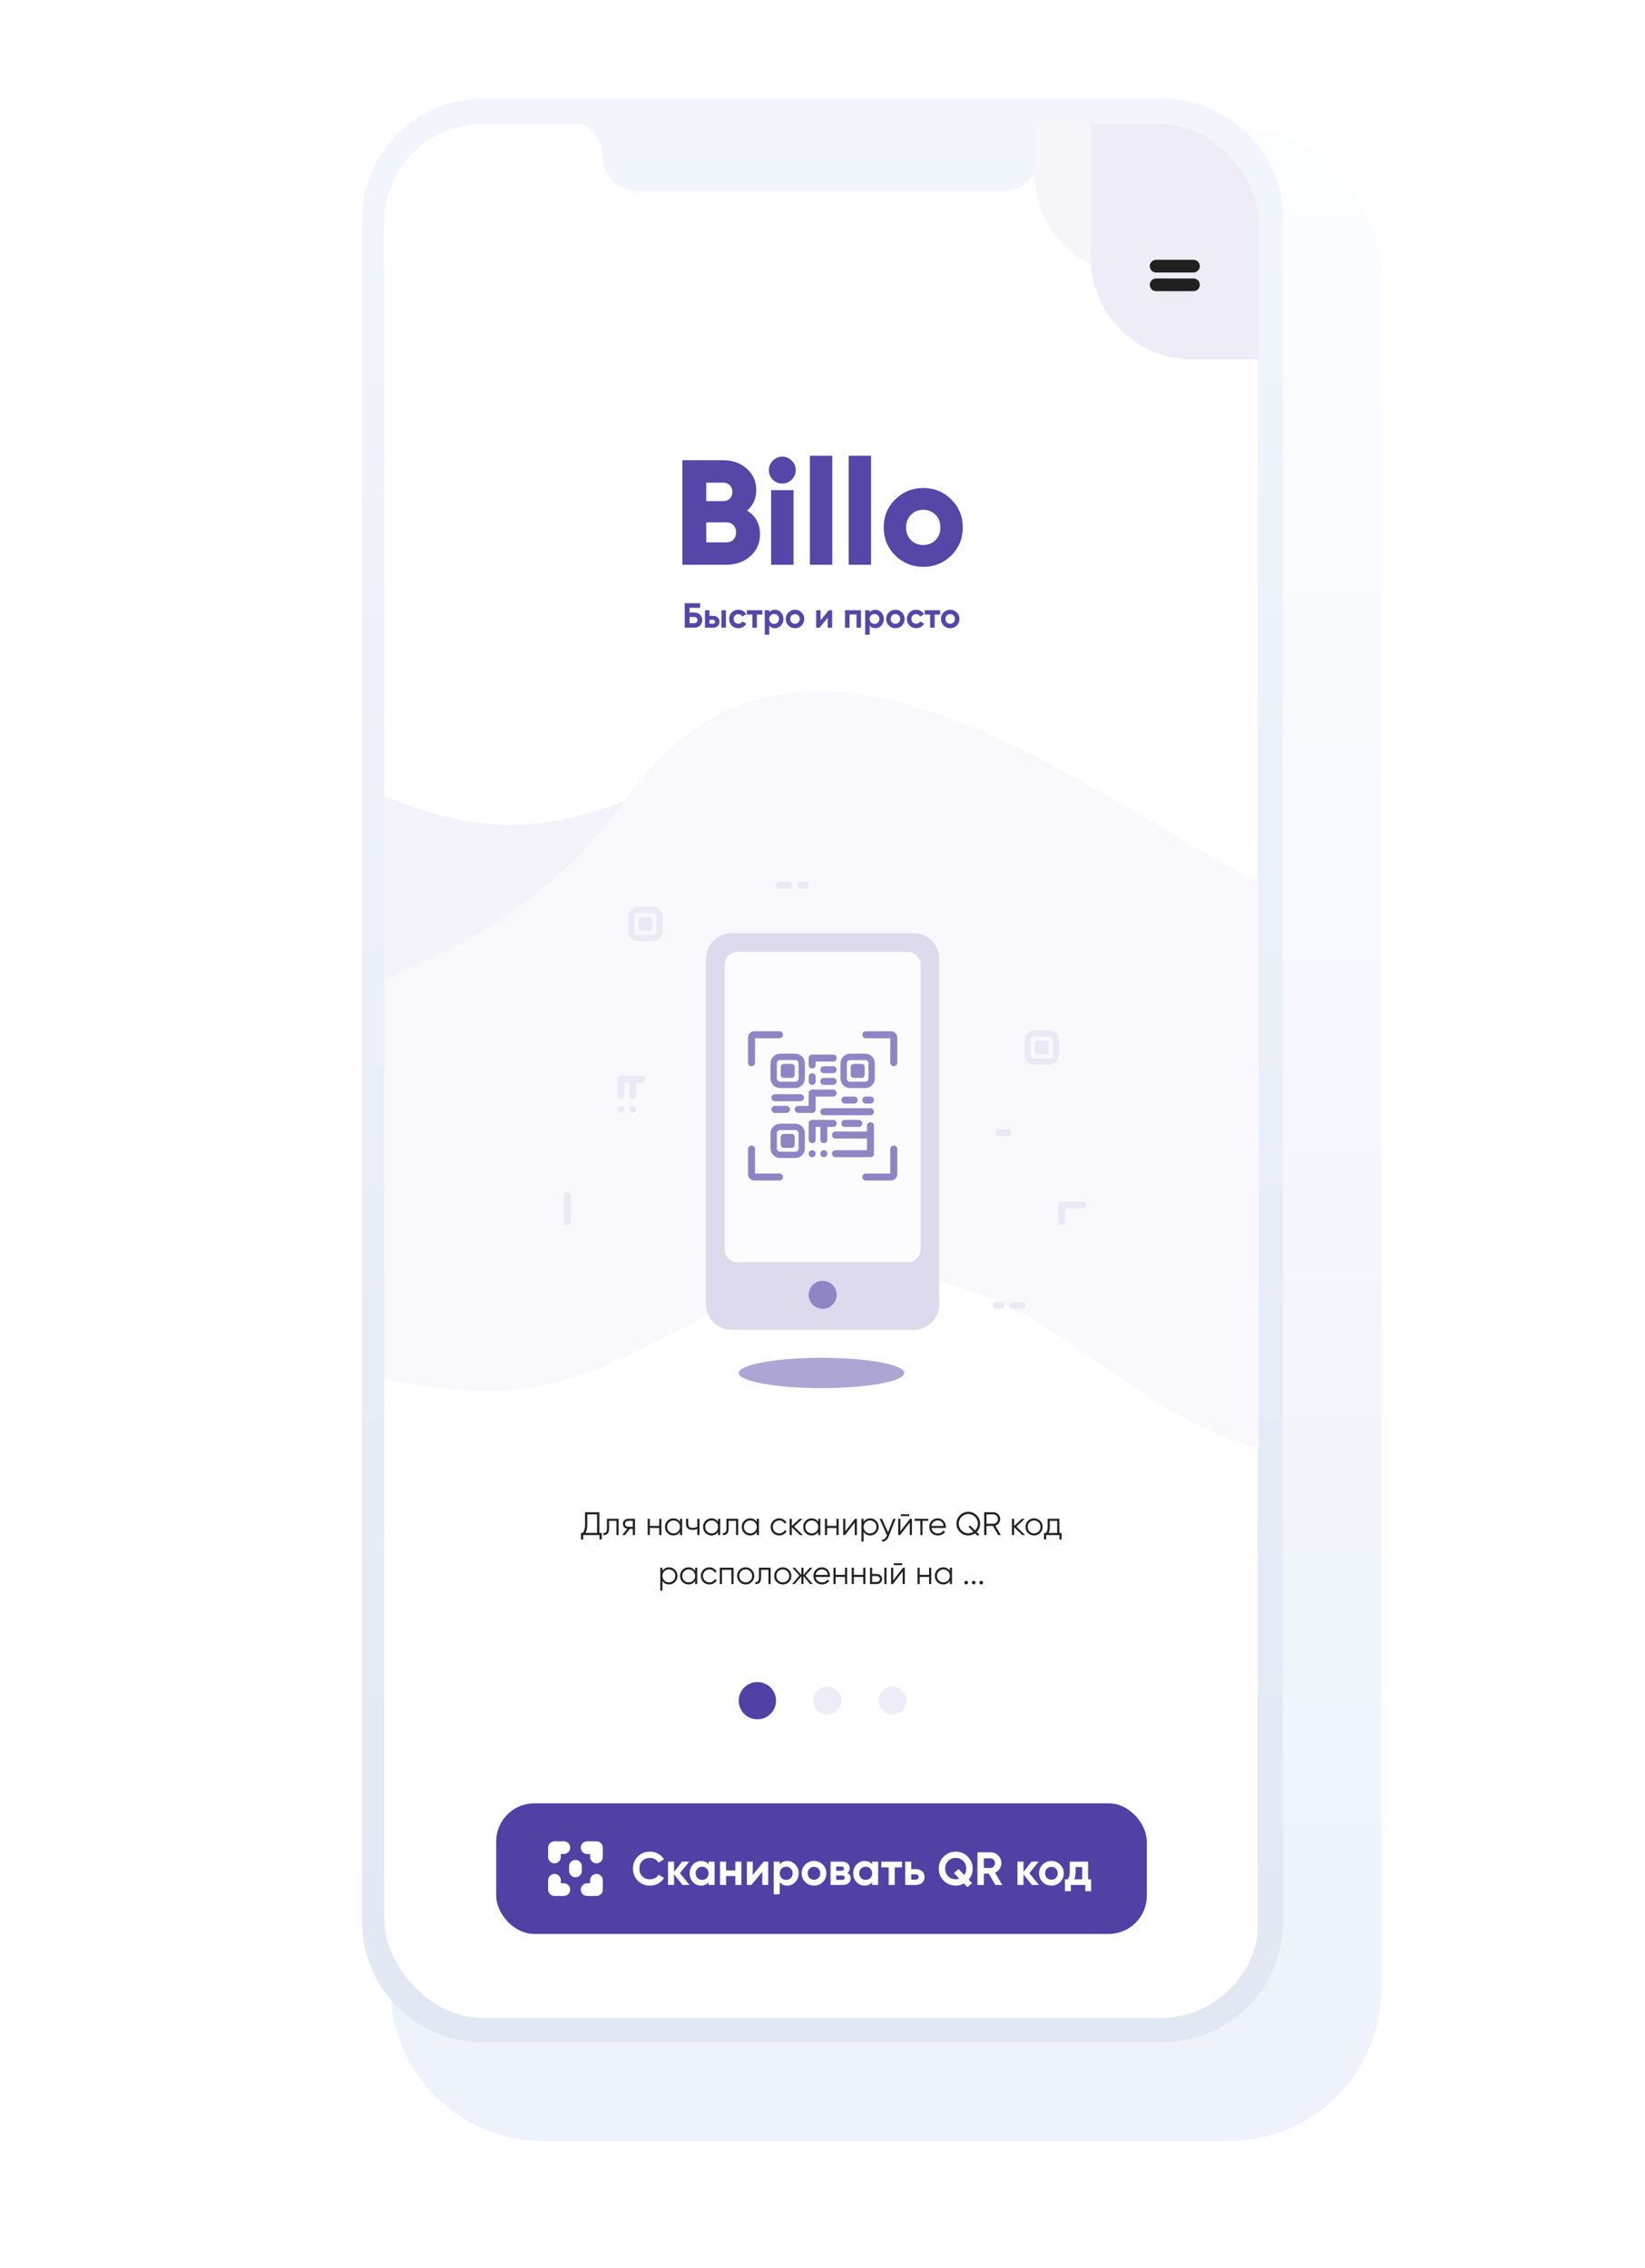 <svg width="518" height="714" viewBox="0 0 518 714" fill="none" xmlns="http://www.w3.org/2000/svg">
<g filter="url(#filter0_di)">
<path d="M102.999 68C102.999 41.49 124.489 20 150.999 20H366.999C393.508 20 414.999 41.49 414.999 68V606C414.999 632.51 393.508 654 366.999 654H150.999C124.489 654 102.999 632.51 102.999 606V68Z" fill="url(#paint0_linear)"/>
</g>
<g filter="url(#filter1_di)">
<path d="M114.01 69.032C114.01 48.046 131.023 31.032 152.01 31.032H365.987C386.974 31.032 403.987 48.046 403.987 69.032V604.968C403.987 625.954 386.974 642.967 365.987 642.967H152.01C131.023 642.967 114.01 625.954 114.01 604.967V69.032Z" fill="url(#paint1_linear)"/>
</g>
<g filter="url(#filter2_d)">
<g clip-path="url(#clip0)">
<path d="M120.999 64C120.999 49.641 132.639 38 146.999 38H178.702C184.803 38 189.749 42.946 189.749 49.047C189.749 55.148 194.694 60.094 200.795 60.094H258.499H316.202C322.303 60.094 327.249 55.148 327.249 49.047C327.249 42.946 332.194 38 338.295 38H369.999C384.358 38 395.999 49.641 395.999 64V610C395.999 624.359 384.358 636 369.999 636H146.999C132.639 636 120.999 624.359 120.999 610V64Z" fill="white"/>
<ellipse cx="260.522" cy="535.41" rx="4.406" ry="4.406" fill="#EEECF6"/>
<ellipse cx="238.492" cy="535.41" rx="5.875" ry="5.875" fill="#5141A5"/>
<ellipse cx="281.084" cy="535.41" rx="4.406" ry="4.406" fill="#EEECF6"/>
<path d="M235.273 160.729C237.967 162.452 239.315 164.928 239.315 168.155C239.315 171.006 238.296 173.325 236.26 175.11C234.223 176.896 231.701 177.789 228.693 177.789H214.876V144.891H227.753C230.698 144.891 233.158 145.768 235.132 147.523C237.137 149.246 238.14 151.502 238.14 154.291C238.14 156.922 237.184 159.069 235.273 160.729ZM227.753 151.941H222.396V157.768H227.753C228.599 157.768 229.289 157.502 229.821 156.969C230.354 156.405 230.62 155.701 230.62 154.855C230.62 154.009 230.354 153.319 229.821 152.787C229.289 152.223 228.599 151.941 227.753 151.941ZM228.693 170.74C229.633 170.74 230.385 170.458 230.949 169.894C231.513 169.298 231.795 168.531 231.795 167.591C231.795 166.651 231.513 165.899 230.949 165.335C230.385 164.74 229.633 164.442 228.693 164.442H222.396V170.74H228.693Z" fill="#5646A7"/>
<path d="M249.307 151.001C248.492 151.815 247.505 152.223 246.346 152.223C245.187 152.223 244.184 151.815 243.338 151.001C242.523 150.155 242.116 149.152 242.116 147.993C242.116 146.834 242.523 145.847 243.338 145.032C244.184 144.186 245.187 143.763 246.346 143.763C247.505 143.763 248.492 144.186 249.307 145.032C250.153 145.847 250.576 146.834 250.576 147.993C250.576 149.152 250.153 150.155 249.307 151.001ZM242.821 177.789V154.291H249.871V177.789H242.821Z" fill="#5646A7"/>
<path d="M255.029 177.789V143.481H262.079V177.789H255.029Z" fill="#5646A7"/>
<path d="M267.238 177.789V143.481H274.287V177.789H267.238Z" fill="#5646A7"/>
<path d="M299.561 174.875C297.148 177.257 294.203 178.447 290.725 178.447C287.248 178.447 284.302 177.257 281.89 174.875C279.477 172.463 278.271 169.518 278.271 166.04C278.271 162.562 279.477 159.633 281.89 157.251C284.302 154.839 287.248 153.633 290.725 153.633C294.203 153.633 297.148 154.839 299.561 157.251C301.973 159.633 303.18 162.562 303.18 166.04C303.18 169.518 301.973 172.463 299.561 174.875ZM286.872 170.035C287.906 171.069 289.19 171.586 290.725 171.586C292.261 171.586 293.545 171.069 294.579 170.035C295.613 169.001 296.13 167.669 296.13 166.04C296.13 164.411 295.613 163.079 294.579 162.045C293.545 161.011 292.261 160.494 290.725 160.494C289.19 160.494 287.906 161.011 286.872 162.045C285.838 163.079 285.321 164.411 285.321 166.04C285.321 167.669 285.838 169.001 286.872 170.035Z" fill="#5646A7"/>
<path d="M188.734 482.594H189.505V484.65H188.785V483.273H183.645V484.65H182.925V482.594H183.511C183.984 482.039 184.221 481.182 184.221 480.024V476.076H188.734V482.594ZM184.365 482.594H188.014V476.755H184.94V480.044C184.94 481.182 184.748 482.032 184.365 482.594Z" fill="#212121"/>
<path d="M194.804 478.132V483.273H194.125V478.79H191.802V481.083C191.802 481.94 191.637 482.529 191.308 482.851C190.986 483.173 190.541 483.314 189.972 483.273V482.635C190.363 482.676 190.651 482.584 190.836 482.358C191.027 482.131 191.123 481.707 191.123 481.083V478.132H194.804Z" fill="#212121"/>
<path d="M199.942 478.132V483.273H199.264V481.299H198.38L196.796 483.273H195.933L197.557 481.278C197.146 481.216 196.807 481.045 196.539 480.764C196.272 480.483 196.138 480.137 196.138 479.726C196.138 479.26 196.303 478.879 196.632 478.585C196.968 478.283 197.375 478.132 197.855 478.132H199.942ZM197.855 480.661H199.264V478.79H197.855C197.567 478.79 197.321 478.876 197.115 479.047C196.916 479.219 196.817 479.445 196.817 479.726C196.817 480.007 196.916 480.233 197.115 480.404C197.321 480.576 197.567 480.661 197.855 480.661Z" fill="#212121"/>
<path d="M207.591 478.132H208.27V483.273H207.591V481.031H204.63V483.273H203.952V478.132H204.63V480.373H207.591V478.132Z" fill="#212121"/>
<path d="M214.125 478.132H214.804V483.273H214.125V482.265C213.652 483.019 212.96 483.396 212.048 483.396C211.315 483.396 210.688 483.136 210.167 482.615C209.653 482.094 209.396 481.456 209.396 480.702C209.396 479.949 209.653 479.311 210.167 478.79C210.688 478.269 211.315 478.009 212.048 478.009C212.96 478.009 213.652 478.386 214.125 479.14V478.132ZM210.661 482.152C211.051 482.543 211.531 482.738 212.1 482.738C212.669 482.738 213.149 482.543 213.539 482.152C213.93 481.755 214.125 481.271 214.125 480.702C214.125 480.134 213.93 479.654 213.539 479.263C213.149 478.866 212.669 478.667 212.1 478.667C211.531 478.667 211.051 478.866 210.661 479.263C210.27 479.654 210.075 480.134 210.075 480.702C210.075 481.271 210.27 481.755 210.661 482.152Z" fill="#212121"/>
<path d="M219.571 478.132H220.25V483.273H219.571V481.319C219.174 481.525 218.684 481.628 218.101 481.628C217.429 481.628 216.915 481.473 216.559 481.165C216.21 480.85 216.035 480.387 216.035 479.777V478.132H216.713V479.777C216.713 480.209 216.826 480.521 217.053 480.713C217.279 480.898 217.621 480.99 218.081 480.99C218.615 480.99 219.112 480.891 219.571 480.692V478.132Z" fill="#212121"/>
<path d="M226.113 478.132H226.791V483.273H226.113V482.265C225.64 483.019 224.947 483.396 224.036 483.396C223.303 483.396 222.675 483.136 222.155 482.615C221.641 482.094 221.384 481.456 221.384 480.702C221.384 479.949 221.641 479.311 222.155 478.79C222.675 478.269 223.303 478.009 224.036 478.009C224.947 478.009 225.64 478.386 226.113 479.14V478.132ZM222.648 482.152C223.039 482.543 223.518 482.738 224.087 482.738C224.656 482.738 225.136 482.543 225.527 482.152C225.917 481.755 226.113 481.271 226.113 480.702C226.113 480.134 225.917 479.654 225.527 479.263C225.136 478.866 224.656 478.667 224.087 478.667C223.518 478.667 223.039 478.866 222.648 479.263C222.257 479.654 222.062 480.134 222.062 480.702C222.062 481.271 222.257 481.755 222.648 482.152Z" fill="#212121"/>
<path d="M232.443 478.132V483.273H231.764V478.79H229.441V481.083C229.441 481.94 229.276 482.529 228.947 482.851C228.625 483.173 228.18 483.314 227.611 483.273V482.635C228.002 482.676 228.289 482.584 228.475 482.358C228.666 482.131 228.762 481.707 228.762 481.083V478.132H232.443Z" fill="#212121"/>
<path d="M238.301 478.132H238.979V483.273H238.301V482.265C237.828 483.019 237.136 483.396 236.224 483.396C235.491 483.396 234.864 483.136 234.343 482.615C233.829 482.094 233.572 481.456 233.572 480.702C233.572 479.949 233.829 479.311 234.343 478.79C234.864 478.269 235.491 478.009 236.224 478.009C237.136 478.009 237.828 478.386 238.301 479.14V478.132ZM234.836 482.152C235.227 482.543 235.707 482.738 236.276 482.738C236.844 482.738 237.324 482.543 237.715 482.152C238.106 481.755 238.301 481.271 238.301 480.702C238.301 480.134 238.106 479.654 237.715 479.263C237.324 478.866 236.844 478.667 236.276 478.667C235.707 478.667 235.227 478.866 234.836 479.263C234.446 479.654 234.25 480.134 234.25 480.702C234.25 481.271 234.446 481.755 234.836 482.152Z" fill="#212121"/>
<path d="M245.382 483.396C244.607 483.396 243.963 483.139 243.449 482.625C242.935 482.104 242.678 481.463 242.678 480.702C242.678 479.942 242.935 479.304 243.449 478.79C243.963 478.269 244.607 478.009 245.382 478.009C245.889 478.009 246.345 478.132 246.749 478.379C247.153 478.619 247.448 478.944 247.633 479.356L247.078 479.674C246.941 479.366 246.718 479.123 246.41 478.944C246.108 478.759 245.765 478.667 245.382 478.667C244.813 478.667 244.333 478.866 243.942 479.263C243.552 479.654 243.356 480.134 243.356 480.702C243.356 481.271 243.552 481.755 243.942 482.152C244.333 482.543 244.813 482.738 245.382 482.738C245.765 482.738 246.108 482.649 246.41 482.471C246.711 482.286 246.948 482.039 247.119 481.731L247.684 482.059C247.472 482.471 247.16 482.796 246.749 483.036C246.338 483.276 245.882 483.396 245.382 483.396Z" fill="#212121"/>
<path d="M252.812 483.273H251.907L249.337 480.795V483.273H248.659V478.132H249.337V480.404L251.784 478.132H252.709L250.057 480.6L252.812 483.273Z" fill="#212121"/>
<path d="M257.647 478.132H258.326V483.273H257.647V482.265C257.175 483.019 256.482 483.396 255.571 483.396C254.837 483.396 254.21 483.136 253.689 482.615C253.175 482.094 252.918 481.456 252.918 480.702C252.918 479.949 253.175 479.311 253.689 478.79C254.21 478.269 254.837 478.009 255.571 478.009C256.482 478.009 257.175 478.386 257.647 479.14V478.132ZM254.183 482.152C254.574 482.543 255.053 482.738 255.622 482.738C256.191 482.738 256.671 482.543 257.061 482.152C257.452 481.755 257.647 481.271 257.647 480.702C257.647 480.134 257.452 479.654 257.061 479.263C256.671 478.866 256.191 478.667 255.622 478.667C255.053 478.667 254.574 478.866 254.183 479.263C253.792 479.654 253.597 480.134 253.597 480.702C253.597 481.271 253.792 481.755 254.183 482.152Z" fill="#212121"/>
<path d="M263.402 478.132H264.08V483.273H263.402V481.031H260.441V483.273H259.763V478.132H260.441V480.373H263.402V478.132Z" fill="#212121"/>
<path d="M269.258 478.132H269.833V483.273H269.155V479.315L266.091 483.273H265.515V478.132H266.194V482.09L269.258 478.132Z" fill="#212121"/>
<path d="M274.023 478.009C274.757 478.009 275.38 478.269 275.894 478.79C276.415 479.311 276.676 479.949 276.676 480.702C276.676 481.456 276.415 482.094 275.894 482.615C275.38 483.136 274.757 483.396 274.023 483.396C273.112 483.396 272.42 483.019 271.947 482.265V485.329H271.268V478.132H271.947V479.14C272.42 478.386 273.112 478.009 274.023 478.009ZM272.533 482.152C272.923 482.543 273.403 482.738 273.972 482.738C274.541 482.738 275.021 482.543 275.411 482.152C275.802 481.755 275.997 481.271 275.997 480.702C275.997 480.134 275.802 479.654 275.411 479.263C275.021 478.866 274.541 478.667 273.972 478.667C273.403 478.667 272.923 478.866 272.533 479.263C272.142 479.654 271.947 480.134 271.947 480.702C271.947 481.271 272.142 481.755 272.533 482.152Z" fill="#212121"/>
<path d="M281.304 478.132H282.024L279.824 483.746C279.625 484.253 279.341 484.65 278.971 484.938C278.607 485.233 278.199 485.363 277.747 485.329V484.691C278.364 484.76 278.833 484.403 279.156 483.622L279.289 483.303L276.986 478.132H277.706L279.639 482.44L281.304 478.132Z" fill="#212121"/>
<path d="M283.666 477.31V476.714H286.339V477.31H283.666ZM286.586 478.132H287.162V483.273H286.483V479.315L283.42 483.273H282.844V478.132H283.522V482.09L286.586 478.132Z" fill="#212121"/>
<path d="M292.298 478.132V478.79H290.478V483.273H289.8V478.79H287.98V478.132H292.298Z" fill="#212121"/>
<path d="M295.299 478.009C296.059 478.009 296.673 478.28 297.139 478.821C297.612 479.356 297.848 479.99 297.848 480.723C297.848 480.798 297.841 480.905 297.828 481.042H293.315C293.383 481.563 293.602 481.977 293.972 482.286C294.349 482.587 294.812 482.738 295.36 482.738C295.751 482.738 296.087 482.659 296.368 482.502C296.656 482.337 296.872 482.125 297.016 481.864L297.612 482.214C297.386 482.577 297.077 482.865 296.687 483.077C296.296 483.29 295.85 483.396 295.35 483.396C294.541 483.396 293.883 483.142 293.376 482.635C292.869 482.128 292.615 481.484 292.615 480.702C292.615 479.935 292.866 479.294 293.366 478.78C293.866 478.266 294.51 478.009 295.299 478.009ZM295.299 478.667C294.764 478.667 294.315 478.828 293.952 479.15C293.596 479.465 293.383 479.877 293.315 480.384H297.149C297.081 479.842 296.872 479.421 296.522 479.119C296.173 478.818 295.765 478.667 295.299 478.667Z" fill="#212121"/>
<path d="M307.543 477.043C308.269 477.769 308.633 478.646 308.633 479.674C308.633 480.702 308.269 481.58 307.543 482.306L308.365 483.108L307.882 483.55L307.049 482.728C306.405 483.173 305.692 483.396 304.911 483.396C303.883 483.396 303.006 483.033 302.279 482.306C301.553 481.58 301.189 480.702 301.189 479.674C301.189 478.646 301.553 477.769 302.279 477.043C303.006 476.316 303.883 475.953 304.911 475.953C305.939 475.953 306.816 476.316 307.543 477.043ZM304.911 482.697C305.494 482.697 306.035 482.539 306.535 482.224L304.973 480.682L305.456 480.24L307.049 481.802C307.625 481.213 307.913 480.504 307.913 479.674C307.913 478.838 307.618 478.125 307.029 477.536C306.446 476.947 305.74 476.652 304.911 476.652C304.082 476.652 303.372 476.947 302.783 477.536C302.2 478.125 301.909 478.838 301.909 479.674C301.909 480.511 302.2 481.223 302.783 481.813C303.372 482.402 304.082 482.697 304.911 482.697Z" fill="#212121"/>
<path d="M314.334 483.273L312.648 480.394H310.633V483.273H309.913V476.076H312.792C313.388 476.076 313.896 476.289 314.314 476.714C314.739 477.132 314.951 477.639 314.951 478.235C314.951 478.722 314.804 479.157 314.509 479.541C314.221 479.918 313.851 480.171 313.399 480.301L315.157 483.273H314.334ZM310.633 476.755V479.715H312.792C313.19 479.715 313.529 479.572 313.81 479.284C314.091 478.989 314.231 478.639 314.231 478.235C314.231 477.824 314.091 477.474 313.81 477.186C313.529 476.899 313.19 476.755 312.792 476.755H310.633Z" fill="#212121"/>
<path d="M322.809 483.273H321.904L319.334 480.795V483.273H318.656V478.132H319.334V480.404L321.781 478.132H322.706L320.054 480.6L322.809 483.273Z" fill="#212121"/>
<path d="M327.531 482.625C327.01 483.139 326.373 483.396 325.619 483.396C324.865 483.396 324.224 483.139 323.697 482.625C323.176 482.104 322.915 481.463 322.915 480.702C322.915 479.942 323.176 479.304 323.697 478.79C324.224 478.269 324.865 478.009 325.619 478.009C326.373 478.009 327.01 478.269 327.531 478.79C328.059 479.304 328.323 479.942 328.323 480.702C328.323 481.463 328.059 482.104 327.531 482.625ZM324.18 482.152C324.571 482.543 325.05 482.738 325.619 482.738C326.188 482.738 326.668 482.543 327.058 482.152C327.449 481.755 327.644 481.271 327.644 480.702C327.644 480.134 327.449 479.654 327.058 479.263C326.668 478.866 326.188 478.667 325.619 478.667C325.05 478.667 324.571 478.866 324.18 479.263C323.789 479.654 323.594 480.134 323.594 480.702C323.594 481.271 323.789 481.755 324.18 482.152Z" fill="#212121"/>
<path d="M333.576 482.615H334.295V484.65H333.617V483.273H329.422V484.65H328.744V482.615H329.371C329.72 482.155 329.895 481.508 329.895 480.672V478.132H333.576V482.615ZM330.193 482.615H332.897V478.79H330.574V480.672C330.574 481.46 330.447 482.107 330.193 482.615Z" fill="#212121"/>
<path d="M210.678 493.43C211.411 493.43 212.035 493.69 212.549 494.211C213.07 494.732 213.33 495.37 213.33 496.123C213.33 496.877 213.07 497.515 212.549 498.036C212.035 498.557 211.411 498.817 210.678 498.817C209.766 498.817 209.074 498.44 208.601 497.686V500.75H207.922V493.553H208.601V494.561C209.074 493.807 209.766 493.43 210.678 493.43ZM209.187 497.573C209.578 497.964 210.057 498.159 210.626 498.159C211.195 498.159 211.675 497.964 212.066 497.573C212.456 497.176 212.652 496.692 212.652 496.123C212.652 495.555 212.456 495.075 212.066 494.684C211.675 494.287 211.195 494.088 210.626 494.088C210.057 494.088 209.578 494.287 209.187 494.684C208.796 495.075 208.601 495.555 208.601 496.123C208.601 496.692 208.796 497.176 209.187 497.573Z" fill="#212121"/>
<path d="M218.879 493.553H219.558V498.694H218.879V497.686C218.406 498.44 217.714 498.817 216.802 498.817C216.069 498.817 215.442 498.557 214.921 498.036C214.407 497.515 214.15 496.877 214.15 496.123C214.15 495.37 214.407 494.732 214.921 494.211C215.442 493.69 216.069 493.43 216.802 493.43C217.714 493.43 218.406 493.807 218.879 494.561V493.553ZM215.414 497.573C215.805 497.964 216.285 498.159 216.854 498.159C217.423 498.159 217.902 497.964 218.293 497.573C218.684 497.176 218.879 496.692 218.879 496.123C218.879 495.555 218.684 495.075 218.293 494.684C217.902 494.287 217.423 494.088 216.854 494.088C216.285 494.088 215.805 494.287 215.414 494.684C215.024 495.075 214.828 495.555 214.828 496.123C214.828 496.692 215.024 497.176 215.414 497.573Z" fill="#212121"/>
<path d="M223.39 498.817C222.615 498.817 221.971 498.56 221.457 498.046C220.943 497.525 220.686 496.884 220.686 496.123C220.686 495.363 220.943 494.725 221.457 494.211C221.971 493.69 222.615 493.43 223.39 493.43C223.897 493.43 224.353 493.553 224.757 493.8C225.161 494.04 225.456 494.365 225.641 494.777L225.086 495.095C224.949 494.787 224.726 494.544 224.418 494.365C224.116 494.18 223.773 494.088 223.39 494.088C222.821 494.088 222.341 494.287 221.95 494.684C221.56 495.075 221.364 495.555 221.364 496.123C221.364 496.692 221.56 497.176 221.95 497.573C222.341 497.964 222.821 498.159 223.39 498.159C223.773 498.159 224.116 498.07 224.418 497.892C224.719 497.707 224.956 497.46 225.127 497.152L225.692 497.481C225.48 497.892 225.168 498.217 224.757 498.457C224.346 498.697 223.89 498.817 223.39 498.817Z" fill="#212121"/>
<path d="M230.985 493.553V498.694H230.306V494.211H227.345V498.694H226.667V493.553H230.985Z" fill="#212121"/>
<path d="M236.727 498.046C236.206 498.56 235.569 498.817 234.815 498.817C234.061 498.817 233.42 498.56 232.892 498.046C232.371 497.525 232.111 496.884 232.111 496.123C232.111 495.363 232.371 494.725 232.892 494.211C233.42 493.69 234.061 493.43 234.815 493.43C235.569 493.43 236.206 493.69 236.727 494.211C237.255 494.725 237.519 495.363 237.519 496.123C237.519 496.884 237.255 497.525 236.727 498.046ZM233.375 497.573C233.766 497.964 234.246 498.159 234.815 498.159C235.384 498.159 235.863 497.964 236.254 497.573C236.645 497.176 236.84 496.692 236.84 496.123C236.84 495.555 236.645 495.075 236.254 494.684C235.863 494.287 235.384 494.088 234.815 494.088C234.246 494.088 233.766 494.287 233.375 494.684C232.985 495.075 232.789 495.555 232.789 496.123C232.789 496.692 232.985 497.176 233.375 497.573Z" fill="#212121"/>
<path d="M242.668 493.553V498.694H241.99V494.211H239.666V496.504C239.666 497.361 239.502 497.95 239.173 498.272C238.851 498.594 238.405 498.735 237.836 498.694V498.056C238.227 498.097 238.515 498.005 238.7 497.779C238.892 497.553 238.988 497.128 238.988 496.504V493.553H242.668Z" fill="#212121"/>
<path d="M248.413 498.046C247.892 498.56 247.255 498.817 246.501 498.817C245.747 498.817 245.106 498.56 244.579 498.046C244.058 497.525 243.797 496.884 243.797 496.123C243.797 495.363 244.058 494.725 244.579 494.211C245.106 493.69 245.747 493.43 246.501 493.43C247.255 493.43 247.892 493.69 248.413 494.211C248.941 494.725 249.205 495.363 249.205 496.123C249.205 496.884 248.941 497.525 248.413 498.046ZM245.062 497.573C245.452 497.964 245.932 498.159 246.501 498.159C247.07 498.159 247.55 497.964 247.94 497.573C248.331 497.176 248.526 496.692 248.526 496.123C248.526 495.555 248.331 495.075 247.94 494.684C247.55 494.287 247.07 494.088 246.501 494.088C245.932 494.088 245.452 494.287 245.062 494.684C244.671 495.075 244.476 495.555 244.476 496.123C244.476 496.692 244.671 497.176 245.062 497.573Z" fill="#212121"/>
<path d="M255.933 498.694H255.11L253.013 496.216V498.694H252.334V496.216L250.237 498.694H249.415L251.718 496.021L249.517 493.553H250.34L252.334 495.836V493.553H253.013V495.836L255.007 493.553H255.83L253.63 496.021L255.933 498.694Z" fill="#212121"/>
<path d="M258.819 493.43C259.58 493.43 260.193 493.701 260.66 494.242C261.132 494.777 261.369 495.411 261.369 496.144C261.369 496.219 261.362 496.326 261.348 496.463H256.835C256.904 496.984 257.123 497.398 257.493 497.707C257.87 498.008 258.333 498.159 258.881 498.159C259.272 498.159 259.607 498.08 259.888 497.923C260.176 497.758 260.392 497.546 260.536 497.285L261.132 497.635C260.906 497.998 260.598 498.286 260.207 498.498C259.817 498.711 259.371 498.817 258.871 498.817C258.062 498.817 257.404 498.563 256.897 498.056C256.39 497.549 256.136 496.905 256.136 496.123C256.136 495.356 256.386 494.715 256.887 494.201C257.387 493.687 258.031 493.43 258.819 493.43ZM258.819 494.088C258.285 494.088 257.836 494.249 257.473 494.571C257.116 494.886 256.904 495.298 256.835 495.805H260.67C260.601 495.263 260.392 494.842 260.043 494.54C259.693 494.239 259.285 494.088 258.819 494.088Z" fill="#212121"/>
<path d="M266.088 493.553H266.766V498.694H266.088V496.452H263.127V498.694H262.448V493.553H263.127V495.795H266.088V493.553Z" fill="#212121"/>
<path d="M271.84 493.553H272.519V498.694H271.84V496.452H268.88V498.694H268.201V493.553H268.88V495.795H271.84V493.553Z" fill="#212121"/>
<path d="M276.041 495.507C276.521 495.507 276.925 495.657 277.254 495.959C277.59 496.254 277.758 496.634 277.758 497.1C277.758 497.566 277.59 497.95 277.254 498.252C276.925 498.546 276.521 498.694 276.041 498.694H273.954V493.553H274.632V495.507H276.041ZM278.477 493.553H279.156V498.694H278.477V493.553ZM276.041 498.036C276.329 498.036 276.572 497.95 276.771 497.779C276.976 497.607 277.079 497.381 277.079 497.1C277.079 496.819 276.976 496.593 276.771 496.422C276.572 496.25 276.329 496.165 276.041 496.165H274.632V498.036H276.041Z" fill="#212121"/>
<path d="M281.423 492.731V492.135H284.096V492.731H281.423ZM284.342 493.553H284.918V498.694H284.239V494.736L281.176 498.694H280.6V493.553H281.279V497.511L284.342 493.553Z" fill="#212121"/>
<path d="M292.562 493.553H293.241V498.694H292.562V496.452H289.602V498.694H288.923V493.553H289.602V495.795H292.562V493.553Z" fill="#212121"/>
<path d="M299.096 493.553H299.775V498.694H299.096V497.686C298.624 498.44 297.931 498.817 297.02 498.817C296.286 498.817 295.659 498.557 295.138 498.036C294.624 497.515 294.367 496.877 294.367 496.123C294.367 495.37 294.624 494.732 295.138 494.211C295.659 493.69 296.286 493.43 297.02 493.43C297.931 493.43 298.624 493.807 299.096 494.561V493.553ZM295.632 497.573C296.023 497.964 296.502 498.159 297.071 498.159C297.64 498.159 298.12 497.964 298.51 497.573C298.901 497.176 299.096 496.692 299.096 496.123C299.096 495.555 298.901 495.075 298.51 494.684C298.12 494.287 297.64 494.088 297.071 494.088C296.502 494.088 296.023 494.287 295.632 494.684C295.241 495.075 295.046 495.555 295.046 496.123C295.046 496.692 295.241 497.176 295.632 497.573Z" fill="#212121"/>
<path d="M304.645 498.632C304.536 498.742 304.402 498.796 304.244 498.796C304.087 498.796 303.953 498.742 303.844 498.632C303.734 498.522 303.679 498.389 303.679 498.231C303.679 498.073 303.734 497.94 303.844 497.83C303.953 497.72 304.087 497.666 304.244 497.666C304.402 497.666 304.536 497.72 304.645 497.83C304.755 497.94 304.81 498.073 304.81 498.231C304.81 498.389 304.755 498.522 304.645 498.632Z" fill="#212121"/>
<path d="M307.015 498.632C306.905 498.742 306.771 498.796 306.614 498.796C306.456 498.796 306.323 498.742 306.213 498.632C306.103 498.522 306.048 498.389 306.048 498.231C306.048 498.073 306.103 497.94 306.213 497.83C306.323 497.72 306.456 497.666 306.614 497.666C306.771 497.666 306.905 497.72 307.015 497.83C307.124 497.94 307.179 498.073 307.179 498.231C307.179 498.389 307.124 498.522 307.015 498.632Z" fill="#212121"/>
<path d="M309.384 498.632C309.274 498.742 309.141 498.796 308.983 498.796C308.826 498.796 308.692 498.742 308.582 498.632C308.473 498.522 308.418 498.389 308.418 498.231C308.418 498.073 308.473 497.94 308.582 497.83C308.692 497.72 308.826 497.666 308.983 497.666C309.141 497.666 309.274 497.72 309.384 497.83C309.494 497.94 309.549 498.073 309.549 498.231C309.549 498.389 309.494 498.522 309.384 498.632Z" fill="#212121"/>
<path d="M218.569 192.825C219.318 192.825 219.931 193.049 220.408 193.497C220.886 193.937 221.124 194.51 221.124 195.215C221.124 195.927 220.886 196.507 220.408 196.955C219.931 197.396 219.318 197.616 218.569 197.616H215.617V189.906H220.463V191.36H217.137V192.825H218.569ZM218.569 196.195C218.87 196.195 219.119 196.111 219.318 195.942C219.516 195.766 219.615 195.523 219.615 195.215C219.615 194.907 219.516 194.668 219.318 194.499C219.119 194.33 218.87 194.246 218.569 194.246H217.137V196.195H218.569Z" fill="#5646A7"/>
<path d="M224.483 193.871C225.108 193.871 225.611 194.044 225.992 194.389C226.374 194.727 226.565 195.178 226.565 195.744C226.565 196.309 226.374 196.765 225.992 197.11C225.611 197.447 225.108 197.616 224.483 197.616H221.994V192.109H223.415V193.871H224.483ZM227.171 192.109H228.592V197.616H227.171V192.109ZM224.494 196.361C224.693 196.361 224.854 196.306 224.979 196.195C225.111 196.078 225.177 195.927 225.177 195.744C225.177 195.56 225.111 195.41 224.979 195.292C224.854 195.175 224.693 195.116 224.494 195.116H223.415V196.361H224.494Z" fill="#5646A7"/>
<path d="M232.511 197.771C231.681 197.771 230.987 197.492 230.429 196.933C229.878 196.375 229.603 195.685 229.603 194.863C229.603 194.04 229.878 193.35 230.429 192.792C230.987 192.234 231.681 191.955 232.511 191.955C233.047 191.955 233.535 192.083 233.976 192.34C234.417 192.597 234.751 192.942 234.978 193.376L233.756 194.092C233.646 193.864 233.477 193.684 233.249 193.552C233.029 193.42 232.779 193.354 232.5 193.354C232.074 193.354 231.722 193.497 231.443 193.783C231.164 194.062 231.024 194.422 231.024 194.863C231.024 195.296 231.164 195.656 231.443 195.942C231.722 196.221 232.074 196.361 232.5 196.361C232.786 196.361 233.04 196.298 233.26 196.173C233.488 196.041 233.657 195.861 233.767 195.634L235 196.339C234.758 196.772 234.417 197.121 233.976 197.385C233.535 197.642 233.047 197.771 232.511 197.771Z" fill="#5646A7"/>
<path d="M240.06 192.109V193.475H238.341V197.616H236.92V193.475H235.18V192.109H240.06Z" fill="#5646A7"/>
<path d="M244.024 191.955C244.766 191.955 245.397 192.237 245.918 192.803C246.447 193.361 246.712 194.047 246.712 194.863C246.712 195.678 246.447 196.368 245.918 196.933C245.397 197.492 244.766 197.771 244.024 197.771C243.253 197.771 242.658 197.503 242.239 196.966V199.819H240.818V192.109H242.239V192.759C242.658 192.223 243.253 191.955 244.024 191.955ZM242.669 195.986C242.955 196.273 243.319 196.416 243.759 196.416C244.2 196.416 244.564 196.273 244.85 195.986C245.144 195.692 245.291 195.318 245.291 194.863C245.291 194.407 245.144 194.036 244.85 193.75C244.564 193.456 244.2 193.309 243.759 193.309C243.319 193.309 242.955 193.456 242.669 193.75C242.383 194.036 242.239 194.407 242.239 194.863C242.239 195.318 242.383 195.692 242.669 195.986Z" fill="#5646A7"/>
<path d="M252.406 196.933C251.841 197.492 251.15 197.771 250.335 197.771C249.52 197.771 248.83 197.492 248.264 196.933C247.706 196.368 247.427 195.678 247.427 194.863C247.427 194.047 247.706 193.361 248.264 192.803C248.83 192.237 249.52 191.955 250.335 191.955C251.15 191.955 251.841 192.237 252.406 192.803C252.971 193.361 253.254 194.047 253.254 194.863C253.254 195.678 252.971 196.368 252.406 196.933ZM249.267 195.953C249.553 196.239 249.909 196.383 250.335 196.383C250.761 196.383 251.117 196.239 251.404 195.953C251.69 195.667 251.833 195.303 251.833 194.863C251.833 194.422 251.69 194.058 251.404 193.772C251.117 193.486 250.761 193.343 250.335 193.343C249.909 193.343 249.553 193.486 249.267 193.772C248.988 194.058 248.848 194.422 248.848 194.863C248.848 195.303 248.988 195.667 249.267 195.953Z" fill="#5646A7"/>
<path d="M260.984 192.109H262.041V197.616H260.654V194.488L258.065 197.616H257.008V192.109H258.395V195.237L260.984 192.109Z" fill="#5646A7"/>
<path d="M271.131 192.109V197.616H269.71V193.442H267.518V197.616H266.097V192.109H271.131Z" fill="#5646A7"/>
<path d="M275.638 191.955C276.38 191.955 277.011 192.237 277.533 192.803C278.062 193.361 278.326 194.047 278.326 194.863C278.326 195.678 278.062 196.368 277.533 196.933C277.011 197.492 276.38 197.771 275.638 197.771C274.867 197.771 274.272 197.503 273.854 196.966V199.819H272.433V192.109H273.854V192.759C274.272 192.223 274.867 191.955 275.638 191.955ZM274.283 195.986C274.57 196.273 274.933 196.416 275.374 196.416C275.814 196.416 276.178 196.273 276.464 195.986C276.758 195.692 276.905 195.318 276.905 194.863C276.905 194.407 276.758 194.036 276.464 193.75C276.178 193.456 275.814 193.309 275.374 193.309C274.933 193.309 274.57 193.456 274.283 193.75C273.997 194.036 273.854 194.407 273.854 194.863C273.854 195.318 273.997 195.692 274.283 195.986Z" fill="#5646A7"/>
<path d="M284.02 196.933C283.455 197.492 282.765 197.771 281.95 197.771C281.134 197.771 280.444 197.492 279.879 196.933C279.321 196.368 279.042 195.678 279.042 194.863C279.042 194.047 279.321 193.361 279.879 192.803C280.444 192.237 281.134 191.955 281.95 191.955C282.765 191.955 283.455 192.237 284.02 192.803C284.586 193.361 284.869 194.047 284.869 194.863C284.869 195.678 284.586 196.368 284.02 196.933ZM280.881 195.953C281.168 196.239 281.524 196.383 281.95 196.383C282.376 196.383 282.732 196.239 283.018 195.953C283.304 195.667 283.448 195.303 283.448 194.863C283.448 194.422 283.304 194.058 283.018 193.772C282.732 193.486 282.376 193.343 281.95 193.343C281.524 193.343 281.168 193.486 280.881 193.772C280.602 194.058 280.463 194.422 280.463 194.863C280.463 195.303 280.602 195.667 280.881 195.953Z" fill="#5646A7"/>
<path d="M288.49 197.771C287.66 197.771 286.966 197.492 286.408 196.933C285.857 196.375 285.582 195.685 285.582 194.863C285.582 194.04 285.857 193.35 286.408 192.792C286.966 192.234 287.66 191.955 288.49 191.955C289.026 191.955 289.514 192.083 289.955 192.34C290.395 192.597 290.729 192.942 290.957 193.376L289.734 194.092C289.624 193.864 289.455 193.684 289.228 193.552C289.007 193.42 288.758 193.354 288.479 193.354C288.053 193.354 287.7 193.497 287.421 193.783C287.142 194.062 287.003 194.422 287.003 194.863C287.003 195.296 287.142 195.656 287.421 195.942C287.7 196.221 288.053 196.361 288.479 196.361C288.765 196.361 289.018 196.298 289.239 196.173C289.466 196.041 289.635 195.861 289.745 195.634L290.979 196.339C290.737 196.772 290.395 197.121 289.955 197.385C289.514 197.642 289.026 197.771 288.49 197.771Z" fill="#5646A7"/>
<path d="M296.038 192.109V193.475H294.32V197.616H292.899V193.475H291.159V192.109H296.038Z" fill="#5646A7"/>
<path d="M301.274 196.933C300.709 197.492 300.019 197.771 299.204 197.771C298.388 197.771 297.698 197.492 297.133 196.933C296.575 196.368 296.296 195.678 296.296 194.863C296.296 194.047 296.575 193.361 297.133 192.803C297.698 192.237 298.388 191.955 299.204 191.955C300.019 191.955 300.709 192.237 301.274 192.803C301.84 193.361 302.123 194.047 302.123 194.863C302.123 195.678 301.84 196.368 301.274 196.933ZM298.135 195.953C298.422 196.239 298.778 196.383 299.204 196.383C299.63 196.383 299.986 196.239 300.272 195.953C300.558 195.667 300.702 195.303 300.702 194.863C300.702 194.422 300.558 194.058 300.272 193.772C299.986 193.486 299.63 193.343 299.204 193.343C298.778 193.343 298.422 193.486 298.135 193.772C297.856 194.058 297.717 194.422 297.717 194.863C297.717 195.303 297.856 195.667 298.135 195.953Z" fill="#5646A7"/>
<path d="M232.927 255.375C205.992 231.412 186.479 276.245 126.079 252.533C65.679 228.822 31.54 324.445 84.583 358.233C137.627 392.021 150.387 348.149 194.804 331.37C239.221 314.59 259.861 279.338 232.927 255.375Z" fill="#F4F2FA"/>
<path d="M557.994 251.112C574.681 261.1 624.979 306.33 730.873 265.26C836.766 224.191 899.086 341.208 872.312 391.088C845.537 440.968 722.853 461.403 670.065 435.473C617.278 409.544 556.548 409.383 526.593 417.55C459.386 435.873 432.537 485.885 361.087 439.392C328.507 418.192 290.591 379.267 218.506 416.33C186.547 432.762 172 440.5 139 437C98.787 432.735 58.256 414.99 56.712 374.143C53.939 300.762 140.323 330.934 197.556 250.876C254.789 170.818 348.282 257.003 408.164 283.537C468.047 310.07 488.804 209.698 557.994 251.112Z" fill="#F9F8FC"/>
<mask id="mask0" mask-type="alpha" maskUnits="userSpaceOnUse" x="121" y="220" width="275" height="235">
<path d="M121 220H396V455H121V220Z" fill="#C4C4C4"/>
</mask>
<g mask="url(#mask0)">
<path d="M222.337 301.814C222.337 297.396 225.919 293.814 230.337 293.814H287.77C292.189 293.814 295.77 297.396 295.77 301.814V410.651C295.77 415.069 292.189 418.651 287.77 418.651H230.337C225.919 418.651 222.337 415.069 222.337 410.651V301.814Z" fill="#DDDAED"/>
<ellipse cx="258.687" cy="432.236" rx="26.069" ry="4.773" fill="#ADA6D5"/>
<path d="M228.211 303.689C228.211 301.48 230.002 299.689 232.211 299.689H285.896C288.105 299.689 289.896 301.48 289.896 303.689V393.356C289.896 395.565 288.105 397.356 285.896 397.356H232.211C230.002 397.356 228.211 395.565 228.211 393.356V303.689Z" fill="#FCFCFE"/>
<ellipse cx="259.053" cy="407.636" rx="4.406" ry="4.406" fill="#8F85C5"/>
<path fill-rule="evenodd" clip-rule="evenodd" d="M235.566 326.452C235.559 326.519 235.555 326.587 235.555 326.656V326.859V334.57C235.555 335.178 236.048 335.671 236.657 335.671C237.265 335.671 237.758 335.178 237.758 334.57V326.859H245.469C246.077 326.859 246.57 326.366 246.57 325.758C246.57 325.149 246.077 324.656 245.469 324.656H237.758H237.555C236.52 324.656 235.668 325.443 235.566 326.452ZM282.542 326.452C282.549 326.519 282.553 326.587 282.553 326.656V326.859V334.57C282.553 335.178 282.059 335.671 281.451 335.671C280.843 335.671 280.35 335.178 280.35 334.57V326.859H272.639C272.031 326.859 271.538 326.366 271.538 325.758C271.538 325.149 272.031 324.656 272.639 324.656H280.35H280.553C281.588 324.656 282.44 325.443 282.542 326.452ZM235.555 369.654C235.555 370.758 236.451 371.654 237.555 371.654H237.758H245.469C246.077 371.654 246.57 371.161 246.57 370.552C246.57 369.944 246.077 369.451 245.469 369.451H237.758V361.74C237.758 361.132 237.265 360.639 236.657 360.639C236.048 360.639 235.555 361.132 235.555 361.74V369.451V369.654ZM280.553 371.654C281.657 371.654 282.553 370.758 282.553 369.654V369.451V361.74C282.553 361.132 282.059 360.639 281.451 360.639C280.843 360.639 280.35 361.132 280.35 361.74V369.451H272.639C272.031 369.451 271.538 369.944 271.538 370.552C271.538 371.161 272.031 371.654 272.639 371.654H280.35H280.553ZM242.633 334.734C242.633 333.077 243.976 331.734 245.633 331.734H250.445C252.102 331.734 253.445 333.077 253.445 334.734V339.546C253.445 341.203 252.102 342.546 250.445 342.546H245.633C243.976 342.546 242.633 341.203 242.633 339.546V334.734ZM245.633 333.734C245.081 333.734 244.633 334.182 244.633 334.734V339.546C244.633 340.098 245.081 340.546 245.633 340.546H250.445C250.997 340.546 251.445 340.098 251.445 339.546V334.734C251.445 334.182 250.997 333.734 250.445 333.734H245.633ZM245.836 335.937C245.836 335.385 246.284 334.937 246.836 334.937H249.242C249.794 334.937 250.242 335.385 250.242 335.937V338.343C250.242 338.895 249.794 339.343 249.242 339.343H246.836C246.284 339.343 245.836 338.895 245.836 338.343V335.937ZM245.633 353.764C243.976 353.764 242.633 355.107 242.633 356.764V361.576C242.633 363.233 243.976 364.576 245.633 364.576H250.445C252.102 364.576 253.445 363.233 253.445 361.576V356.764C253.445 355.107 252.102 353.764 250.445 353.764H245.633ZM244.633 356.764C244.633 356.212 245.081 355.764 245.633 355.764H250.445C250.997 355.764 251.445 356.212 251.445 356.764V361.576C251.445 362.128 250.997 362.576 250.445 362.576H245.633C245.081 362.576 244.633 362.128 244.633 361.576V356.764ZM246.836 356.967C246.284 356.967 245.836 357.415 245.836 357.967V360.373C245.836 360.925 246.284 361.373 246.836 361.373H249.242C249.794 361.373 250.242 360.925 250.242 360.373V357.967C250.242 357.415 249.794 356.967 249.242 356.967H246.836ZM264.663 334.734C264.663 333.077 266.006 331.734 267.663 331.734H272.475C274.132 331.734 275.475 333.077 275.475 334.734V339.546C275.475 341.203 274.132 342.546 272.475 342.546H267.663C266.006 342.546 264.663 341.203 264.663 339.546V334.734ZM267.663 333.734C267.111 333.734 266.663 334.182 266.663 334.734V339.546C266.663 340.098 267.111 340.546 267.663 340.546H272.475C273.027 340.546 273.475 340.098 273.475 339.546V334.734C273.475 334.182 273.027 333.734 272.475 333.734H267.663ZM267.866 335.937C267.866 335.385 268.314 334.937 268.866 334.937H271.272C271.824 334.937 272.272 335.385 272.272 335.937V338.343C272.272 338.895 271.824 339.343 271.272 339.343H268.866C268.314 339.343 267.866 338.895 267.866 338.343V335.937ZM254.648 344.116C254.648 343.508 255.141 343.015 255.749 343.015H255.749H262.358C262.967 343.015 263.46 343.508 263.46 344.116C263.46 344.725 262.967 345.218 262.358 345.218H256.851V349.257C256.851 349.865 256.358 350.358 255.749 350.358H251.343C250.735 350.358 250.242 349.865 250.242 349.257C250.242 348.648 250.735 348.155 251.343 348.155H254.648V344.116ZM255.749 359.904C255.141 359.904 254.648 359.411 254.648 358.803V353.663C254.648 353.054 255.141 352.561 255.749 352.561H259.421H262.358C262.967 352.561 263.46 353.054 263.46 353.663C263.46 354.271 262.967 354.764 262.358 354.764H260.523V358.803C260.523 359.411 260.029 359.904 259.421 359.904C258.813 359.904 258.32 359.411 258.32 358.803V354.764H256.851V358.803C256.851 359.411 256.358 359.904 255.749 359.904ZM275.147 362.842C275.187 362.727 275.209 362.603 275.209 362.475V357.334V354.397C275.209 353.789 274.716 353.295 274.108 353.295C273.499 353.295 273.006 353.789 273.006 354.397V356.233H263.093C262.484 356.233 261.991 356.726 261.991 357.334C261.991 357.943 262.484 358.436 263.093 358.436H273.006V362.107H263.093C262.484 362.107 261.991 362.601 261.991 363.209C261.991 363.817 262.484 364.31 263.093 364.31H274.108C274.716 364.31 275.209 363.817 275.209 363.209C275.209 363.08 275.187 362.957 275.147 362.842ZM244 344.483C243.392 344.483 242.899 344.977 242.899 345.585C242.899 346.193 243.392 346.686 244 346.686H252.078C252.686 346.686 253.179 346.193 253.179 345.585C253.179 344.977 252.686 344.483 252.078 344.483H244ZM244 348.155C243.392 348.155 242.899 348.648 242.899 349.257C242.899 349.865 243.392 350.358 244 350.358H247.672C248.28 350.358 248.773 349.865 248.773 349.257C248.773 348.648 248.28 348.155 247.672 348.155H244ZM258.32 349.991C258.32 349.383 258.813 348.889 259.421 348.889H274.108C274.716 348.889 275.209 349.383 275.209 349.991C275.209 350.599 274.716 351.092 274.108 351.092H259.421C258.813 351.092 258.32 350.599 258.32 349.991ZM254.648 335.304C254.648 335.913 255.141 336.406 255.749 336.406C256.358 336.406 256.851 335.913 256.851 335.304V334.203H262.358C262.967 334.203 263.46 333.71 263.46 333.101C263.46 332.493 262.967 332 262.358 332H255.749C255.141 332 254.648 332.493 254.648 333.101V335.304ZM255.749 341.546C255.141 341.546 254.648 341.053 254.648 340.445V338.976C254.648 338.367 255.141 337.874 255.749 337.874C256.358 337.874 256.851 338.367 256.851 338.976V340.445C256.851 341.053 256.358 341.546 255.749 341.546ZM254.648 363.209C254.648 363.817 255.141 364.31 255.749 364.31C256.358 364.31 256.851 363.817 256.851 363.209C256.851 362.601 256.358 362.107 255.749 362.107C255.141 362.107 254.648 362.601 254.648 363.209ZM259.421 364.31C258.813 364.31 258.32 363.817 258.32 363.209C258.32 362.601 258.813 362.107 259.421 362.107C260.029 362.107 260.523 362.601 260.523 363.209C260.523 363.817 260.029 364.31 259.421 364.31ZM264.929 353.663C264.929 354.271 265.422 354.764 266.03 354.764H270.436C271.044 354.764 271.538 354.271 271.538 353.663C271.538 353.054 271.044 352.561 270.436 352.561H266.03C265.422 352.561 264.929 353.054 264.929 353.663ZM259.421 337.874C258.813 337.874 258.32 337.381 258.32 336.773C258.32 336.165 258.813 335.671 259.421 335.671H262.358C262.967 335.671 263.46 336.165 263.46 336.773C263.46 337.381 262.967 337.874 262.358 337.874H259.421ZM264.929 346.319C264.929 346.928 265.422 347.421 266.03 347.421H268.967C269.576 347.421 270.069 346.928 270.069 346.319C270.069 345.711 269.576 345.218 268.967 345.218H266.03C265.422 345.218 264.929 345.711 264.929 346.319ZM272.639 347.421C272.031 347.421 271.538 346.928 271.538 346.319C271.538 345.711 272.031 345.218 272.639 345.218H274.108C274.716 345.218 275.209 345.711 275.209 346.319C275.209 346.928 274.716 347.421 274.108 347.421H272.639ZM259.421 341.546C258.813 341.546 258.32 341.053 258.32 340.445C258.32 339.836 258.813 339.343 259.421 339.343H262.358C262.967 339.343 263.46 339.836 263.46 340.445C263.46 341.053 262.967 341.546 262.358 341.546H259.421Z" fill="#8F85C5"/>
<path fill-rule="evenodd" clip-rule="evenodd" d="M244.367 278.76C244.367 279.369 244.86 279.862 245.468 279.862H248.406C249.014 279.862 249.507 279.369 249.507 278.76C249.507 278.152 249.014 277.659 248.406 277.659H245.468C244.86 277.659 244.367 278.152 244.367 278.76ZM250.976 278.76C250.976 279.369 251.469 279.862 252.077 279.862H253.546C254.154 279.862 254.648 279.369 254.648 278.76C254.648 278.152 254.154 277.659 253.546 277.659H252.077C251.469 277.659 250.976 278.152 250.976 278.76ZM195.534 345.952C194.925 345.952 194.432 345.459 194.432 344.851V339.71C194.432 339.102 194.925 338.609 195.534 338.609H199.205H202.143C202.751 338.609 203.244 339.102 203.244 339.71C203.244 340.319 202.751 340.812 202.143 340.812H200.307V344.851C200.307 345.459 199.814 345.952 199.205 345.952C198.597 345.952 198.104 345.459 198.104 344.851V340.812H196.635V344.851C196.635 345.459 196.142 345.952 195.534 345.952ZM194.432 349.257C194.432 349.865 194.925 350.358 195.534 350.358C196.142 350.358 196.635 349.865 196.635 349.257C196.635 348.648 196.142 348.155 195.534 348.155C194.925 348.155 194.432 348.648 194.432 349.257ZM199.205 350.358C198.597 350.358 198.104 349.865 198.104 349.257C198.104 348.648 198.597 348.155 199.205 348.155C199.814 348.155 200.307 348.648 200.307 349.257C200.307 349.865 199.814 350.358 199.205 350.358ZM313.394 356.6C313.394 357.208 313.888 357.701 314.496 357.701H317.433C318.042 357.701 318.535 357.208 318.535 356.6C318.535 355.992 318.042 355.498 317.433 355.498H314.496C313.888 355.498 313.394 355.992 313.394 356.6ZM322.941 410.941C322.941 411.549 322.448 412.042 321.839 412.042H318.902C318.294 412.042 317.8 411.549 317.8 410.941C317.8 410.332 318.294 409.839 318.902 409.839H321.839C322.448 409.839 322.941 410.332 322.941 410.941ZM316.332 410.941C316.332 411.549 315.839 412.042 315.23 412.042H313.762C313.153 412.042 312.66 411.549 312.66 410.941C312.66 410.332 313.153 409.839 313.762 409.839H315.23C315.839 409.839 316.332 410.332 316.332 410.941ZM178.644 385.606C178.036 385.606 177.542 385.113 177.542 384.505V376.427C177.542 375.819 178.036 375.325 178.644 375.325C179.252 375.325 179.745 375.819 179.745 376.427V384.505C179.745 385.113 179.252 385.606 178.644 385.606ZM200.838 285.471C199.181 285.471 197.838 286.814 197.838 288.471V293.283C197.838 294.94 199.181 296.283 200.838 296.283H205.65C207.307 296.283 208.65 294.94 208.65 293.283V288.471C208.65 286.814 207.307 285.471 205.65 285.471H200.838ZM199.838 288.471C199.838 287.919 200.286 287.471 200.838 287.471H205.65C206.202 287.471 206.65 287.919 206.65 288.471V293.283C206.65 293.835 206.202 294.283 205.65 294.283H200.838C200.286 294.283 199.838 293.835 199.838 293.283V288.471ZM202.041 288.674C201.489 288.674 201.041 289.122 201.041 289.674V292.08C201.041 292.632 201.489 293.08 202.041 293.08H204.447C204.999 293.08 205.447 292.632 205.447 292.08V289.674C205.447 289.122 204.999 288.674 204.447 288.674H202.041ZM322.675 327.391C322.675 325.734 324.018 324.391 325.675 324.391H330.487C332.144 324.391 333.487 325.734 333.487 327.391V332.203C333.487 333.86 332.144 335.203 330.487 335.203H325.675C324.018 335.203 322.675 333.86 322.675 332.203V327.391ZM325.675 326.391C325.123 326.391 324.675 326.838 324.675 327.391V332.203C324.675 332.755 325.123 333.203 325.675 333.203H330.487C331.039 333.203 331.487 332.755 331.487 332.203V327.391C331.487 326.838 331.039 326.391 330.487 326.391H325.675ZM325.878 328.594C325.878 328.041 326.326 327.594 326.878 327.594H329.284C329.836 327.594 330.284 328.041 330.284 328.594V331C330.284 331.552 329.836 332 329.284 332H326.878C326.326 332 325.878 331.552 325.878 331V328.594ZM334.323 385.606C333.715 385.606 333.221 385.113 333.221 384.505V379.364C333.221 379.326 333.223 379.289 333.227 379.252C333.284 378.696 333.753 378.263 334.323 378.263C334.323 378.263 334.323 378.263 334.323 378.263H340.932C341.54 378.263 342.034 378.756 342.034 379.364C342.034 379.973 341.54 380.466 340.932 380.466H335.424V384.505C335.424 385.113 334.931 385.606 334.323 385.606Z" fill="#ECE9F6"/>
</g>
<path d="M357.878 86.732C340.205 86.732 325.878 72.405 325.878 54.732V39L396.374 39V86.732H357.878Z" fill="#F5F5FA"/>
<path d="M375.502 113.168C357.829 113.168 343.502 98.841 343.502 81.168V39H396.374V113.168H375.502Z" fill="#EEECF6"/>
<path d="M364.063 83.794H375.812" stroke="#212121" stroke-width="4" stroke-linecap="round" stroke-linejoin="round"/>
<path d="M364.063 89.669H375.812" stroke="#212121" stroke-width="4" stroke-linecap="round" stroke-linejoin="round"/>
<rect x="156.247" y="567.721" width="204.879" height="41.123" rx="12" fill="#5141A5"/>
<path fill-rule="evenodd" clip-rule="evenodd" d="M179.542 581.674C179.542 580.569 178.647 579.674 177.542 579.674H174.605C173.5 579.674 172.605 580.569 172.605 581.674V584.611C172.605 585.715 173.5 586.611 174.605 586.611C175.71 586.611 176.605 585.715 176.605 584.611V583.674H177.542C178.647 583.674 179.542 582.778 179.542 581.674ZM179.542 594.892C179.542 595.996 178.647 596.892 177.542 596.892H174.605C173.5 596.892 172.605 595.996 172.605 594.892V591.954C172.605 590.85 173.5 589.954 174.605 589.954C175.71 589.954 176.605 590.85 176.605 591.954V592.892H177.542C178.647 592.892 179.542 593.787 179.542 594.892ZM184.886 596.892C183.781 596.892 182.886 595.996 182.886 594.892C182.886 593.787 183.781 592.892 184.886 592.892H185.823V591.954C185.823 590.85 186.718 589.954 187.823 589.954C188.928 589.954 189.823 590.85 189.823 591.954V594.892C189.823 595.996 188.928 596.892 187.823 596.892H184.886ZM182.886 581.674C182.886 580.569 183.781 579.674 184.886 579.674H187.823C188.928 579.674 189.823 580.569 189.823 581.674V584.611C189.823 585.715 188.928 586.611 187.823 586.611C186.718 586.611 185.823 585.715 185.823 584.611V583.674H184.886C183.781 583.674 182.886 582.778 182.886 581.674ZM183.214 587.548C183.214 586.444 182.319 585.548 181.214 585.548C180.109 585.548 179.214 586.444 179.214 587.548V589.017C179.214 590.121 180.109 591.017 181.214 591.017C182.319 591.017 183.214 590.121 183.214 589.017V587.548Z" fill="white"/>
<path d="M204.669 593.629C203.122 593.629 201.844 593.114 200.835 592.086C199.827 591.058 199.323 589.79 199.323 588.283C199.323 586.765 199.827 585.497 200.835 584.479C201.844 583.451 203.122 582.937 204.669 582.937C205.599 582.937 206.456 583.157 207.239 583.597C208.032 584.028 208.649 584.616 209.089 585.36L207.342 586.373C207.087 585.913 206.725 585.556 206.255 585.301C205.785 585.037 205.256 584.905 204.669 584.905C203.67 584.905 202.862 585.218 202.245 585.845C201.638 586.471 201.335 587.284 201.335 588.283C201.335 589.271 201.638 590.079 202.245 590.706C202.862 591.332 203.67 591.646 204.669 591.646C205.256 591.646 205.785 591.519 206.255 591.264C206.735 591 207.097 590.642 207.342 590.192L209.089 591.205C208.649 591.949 208.037 592.542 207.254 592.982C206.47 593.413 205.609 593.629 204.669 593.629Z" fill="white"/>
<path d="M217.132 593.423H214.929L212.256 590.089V593.423H210.361V586.08H212.256V589.311L214.782 586.08H217.044L214.091 589.707L217.132 593.423Z" fill="white"/>
<path d="M223.128 586.08H225.022V593.423H223.128V592.556C222.56 593.271 221.762 593.629 220.734 593.629C219.755 593.629 218.913 593.256 218.208 592.512C217.512 591.758 217.165 590.838 217.165 589.751C217.165 588.664 217.512 587.749 218.208 587.005C218.913 586.251 219.755 585.874 220.734 585.874C221.762 585.874 222.56 586.231 223.128 586.946V586.08ZM219.632 591.249C220.014 591.631 220.499 591.822 221.086 591.822C221.674 591.822 222.158 591.631 222.54 591.249C222.932 590.858 223.128 590.358 223.128 589.751C223.128 589.144 222.932 588.65 222.54 588.268C222.158 587.876 221.674 587.68 221.086 587.68C220.499 587.68 220.014 587.876 219.632 588.268C219.25 588.65 219.059 589.144 219.059 589.751C219.059 590.358 219.25 590.858 219.632 591.249Z" fill="white"/>
<path d="M231.557 586.08H233.452V593.423H231.557V590.632H228.635V593.423H226.74V586.08H228.635V588.855H231.557V586.08Z" fill="white"/>
<path d="M240.49 586.08H241.9V593.423H240.049V589.252L236.598 593.423H235.188V586.08H237.038V590.251L240.49 586.08Z" fill="white"/>
<path d="M247.909 585.874C248.898 585.874 249.74 586.251 250.436 587.005C251.141 587.749 251.493 588.664 251.493 589.751C251.493 590.838 251.141 591.758 250.436 592.512C249.74 593.256 248.898 593.629 247.909 593.629C246.881 593.629 246.088 593.271 245.53 592.556V596.36H243.636V586.08H245.53V586.946C246.088 586.231 246.881 585.874 247.909 585.874ZM246.103 591.249C246.485 591.631 246.97 591.822 247.557 591.822C248.144 591.822 248.629 591.631 249.011 591.249C249.403 590.858 249.598 590.358 249.598 589.751C249.598 589.144 249.403 588.65 249.011 588.268C248.629 587.876 248.144 587.68 247.557 587.68C246.97 587.68 246.485 587.876 246.103 588.268C245.721 588.65 245.53 589.144 245.53 589.751C245.53 590.358 245.721 590.858 246.103 591.249Z" fill="white"/>
<path d="M259.086 592.512C258.332 593.256 257.411 593.629 256.325 593.629C255.238 593.629 254.317 593.256 253.563 592.512C252.819 591.758 252.447 590.838 252.447 589.751C252.447 588.664 252.819 587.749 253.563 587.005C254.317 586.251 255.238 585.874 256.325 585.874C257.411 585.874 258.332 586.251 259.086 587.005C259.84 587.749 260.217 588.664 260.217 589.751C260.217 590.838 259.84 591.758 259.086 592.512ZM254.9 591.205C255.282 591.587 255.757 591.778 256.325 591.778C256.892 591.778 257.367 591.587 257.749 591.205C258.131 590.823 258.322 590.339 258.322 589.751C258.322 589.164 258.131 588.679 257.749 588.297C257.367 587.915 256.892 587.724 256.325 587.724C255.757 587.724 255.282 587.915 254.9 588.297C254.528 588.679 254.342 589.164 254.342 589.751C254.342 590.339 254.528 590.823 254.9 591.205Z" fill="white"/>
<path d="M266.837 589.663C267.522 589.996 267.865 590.554 267.865 591.337C267.865 591.954 267.649 592.458 267.218 592.85C266.797 593.232 266.195 593.423 265.412 593.423H261.549V586.08H265.118C265.892 586.08 266.489 586.27 266.91 586.652C267.341 587.034 267.556 587.534 267.556 588.15C267.556 588.797 267.316 589.301 266.837 589.663ZM264.942 587.636H263.326V588.958H264.942C265.481 588.958 265.75 588.738 265.75 588.297C265.75 587.857 265.481 587.636 264.942 587.636ZM265.192 591.822C265.74 591.822 266.014 591.587 266.014 591.117C266.014 590.911 265.941 590.75 265.794 590.632C265.647 590.515 265.446 590.456 265.192 590.456H263.326V591.822H265.192Z" fill="white"/>
<path d="M274.631 586.08H276.526V593.423H274.631V592.556C274.064 593.271 273.266 593.629 272.238 593.629C271.258 593.629 270.416 593.256 269.711 592.512C269.016 591.758 268.669 590.838 268.669 589.751C268.669 588.664 269.016 587.749 269.711 587.005C270.416 586.251 271.258 585.874 272.238 585.874C273.266 585.874 274.064 586.231 274.631 586.946V586.08ZM271.136 591.249C271.518 591.631 272.003 591.822 272.59 591.822C273.177 591.822 273.662 591.631 274.044 591.249C274.436 590.858 274.631 590.358 274.631 589.751C274.631 589.144 274.436 588.65 274.044 588.268C273.662 587.876 273.177 587.68 272.59 587.68C272.003 587.68 271.518 587.876 271.136 588.268C270.754 588.65 270.563 589.144 270.563 589.751C270.563 590.358 270.754 590.858 271.136 591.249Z" fill="white"/>
<path d="M284.031 586.08V587.901H281.739V593.423H279.845V587.901H277.524V586.08H284.031Z" fill="white"/>
<path d="M288.362 588.429C289.194 588.429 289.865 588.66 290.374 589.12C290.883 589.57 291.137 590.172 291.137 590.926C291.137 591.68 290.883 592.287 290.374 592.747C289.865 593.198 289.194 593.423 288.362 593.423H285.042V586.08H286.937V588.429H288.362ZM288.376 591.749C288.641 591.749 288.856 591.675 289.022 591.528C289.199 591.372 289.287 591.171 289.287 590.926C289.287 590.681 289.199 590.481 289.022 590.324C288.856 590.167 288.641 590.089 288.376 590.089H286.937V591.749H288.376Z" fill="white"/>
<path d="M306.295 588.283C306.295 589.614 305.874 590.769 305.032 591.749L306.09 592.85L304.65 594.128L303.534 592.968C302.741 593.408 301.88 593.629 300.949 593.629C299.471 593.629 298.213 593.114 297.175 592.086C296.137 591.049 295.618 589.781 295.618 588.283C295.618 586.785 296.137 585.521 297.175 584.493C298.213 583.456 299.471 582.937 300.949 582.937C302.428 582.937 303.686 583.456 304.724 584.493C305.772 585.521 306.295 586.785 306.295 588.283ZM300.949 591.646C301.331 591.646 301.713 591.582 302.095 591.455L300.406 589.692L301.845 588.415L303.652 590.295C304.063 589.707 304.269 589.036 304.269 588.283C304.269 587.303 303.95 586.496 303.314 585.859C302.678 585.223 301.889 584.905 300.949 584.905C300.009 584.905 299.221 585.223 298.585 585.859C297.948 586.496 297.63 587.303 297.63 588.283C297.63 589.252 297.948 590.055 298.585 590.691C299.221 591.328 300.009 591.646 300.949 591.646Z" fill="white"/>
<path d="M313.431 593.423L311.36 589.854H309.818V593.423H307.792V583.142H311.904C312.854 583.142 313.661 583.475 314.327 584.141C314.993 584.807 315.326 585.61 315.326 586.55C315.326 587.186 315.145 587.778 314.782 588.327C314.42 588.865 313.94 589.271 313.343 589.546L315.62 593.423H313.431ZM309.818 585.037V588.077H311.904C312.286 588.077 312.614 587.93 312.888 587.636C313.162 587.333 313.299 586.971 313.299 586.55C313.299 586.128 313.162 585.771 312.888 585.477C312.614 585.184 312.286 585.037 311.904 585.037H309.818Z" fill="white"/>
<path d="M327.167 593.423H324.964L322.291 590.089V593.423H320.397V586.08H322.291V589.311L324.817 586.08H327.079L324.127 589.707L327.167 593.423Z" fill="white"/>
<path d="M333.839 592.512C333.085 593.256 332.164 593.629 331.078 593.629C329.991 593.629 329.07 593.256 328.317 592.512C327.572 591.758 327.2 590.838 327.2 589.751C327.2 588.664 327.572 587.749 328.317 587.005C329.07 586.251 329.991 585.874 331.078 585.874C332.164 585.874 333.085 586.251 333.839 587.005C334.593 587.749 334.97 588.664 334.97 589.751C334.97 590.838 334.593 591.758 333.839 592.512ZM329.653 591.205C330.035 591.587 330.51 591.778 331.078 591.778C331.645 591.778 332.12 591.587 332.502 591.205C332.884 590.823 333.075 590.339 333.075 589.751C333.075 589.164 332.884 588.679 332.502 588.297C332.12 587.915 331.645 587.724 331.078 587.724C330.51 587.724 330.035 587.915 329.653 588.297C329.281 588.679 329.095 589.164 329.095 589.751C329.095 590.339 329.281 590.823 329.653 591.205Z" fill="white"/>
<path d="M342.625 591.646H343.594V595.391H341.743V593.423H337.19V595.391H335.34V591.646H336.236C336.657 591.019 336.867 590.153 336.867 589.046V586.08H342.625V591.646ZM338.263 591.646H340.774V587.783H338.718V589.046C338.718 590.084 338.566 590.951 338.263 591.646Z" fill="white"/>
</g>
</g>
<defs>
<filter id="filter0_di" x="82.999" y="0" width="392" height="714" filterUnits="userSpaceOnUse" color-interpolation-filters="sRGB">
<feFlood flood-opacity="0" result="BackgroundImageFix"/>
<feColorMatrix in="SourceAlpha" type="matrix" values="0 0 0 0 0 0 0 0 0 0 0 0 0 0 0 0 0 0 127 0"/>
<feOffset dx="20" dy="20"/>
<feGaussianBlur stdDeviation="20"/>
<feColorMatrix type="matrix" values="0 0 0 0 0.318 0 0 0 0 0.255 0 0 0 0 0.647 0 0 0 0.04 0"/>
<feBlend mode="normal" in2="BackgroundImageFix" result="effect1_dropShadow"/>
<feBlend mode="normal" in="SourceGraphic" in2="effect1_dropShadow" result="shape"/>
<feColorMatrix in="SourceAlpha" type="matrix" values="0 0 0 0 0 0 0 0 0 0 0 0 0 0 0 0 0 0 127 0" result="hardAlpha"/>
<feOffset/>
<feGaussianBlur stdDeviation="2"/>
<feComposite in2="hardAlpha" operator="arithmetic" k2="-1" k3="1"/>
<feColorMatrix type="matrix" values="0 0 0 0 0.93 0 0 0 0 0.95 0 0 0 0 0.983 0 0 0 1 0"/>
<feBlend mode="normal" in2="shape" result="effect2_innerShadow"/>
</filter>
<filter id="filter1_di" x="106.01" y="23.032" width="305.977" height="627.935" filterUnits="userSpaceOnUse" color-interpolation-filters="sRGB">
<feFlood flood-opacity="0" result="BackgroundImageFix"/>
<feColorMatrix in="SourceAlpha" type="matrix" values="0 0 0 0 0 0 0 0 0 0 0 0 0 0 0 0 0 0 127 0"/>
<feOffset/>
<feGaussianBlur stdDeviation="4"/>
<feColorMatrix type="matrix" values="0 0 0 0 0.93 0 0 0 0 0.95 0 0 0 0 0.983 0 0 0 1 0"/>
<feBlend mode="normal" in2="BackgroundImageFix" result="effect1_dropShadow"/>
<feBlend mode="normal" in="SourceGraphic" in2="effect1_dropShadow" result="shape"/>
<feColorMatrix in="SourceAlpha" type="matrix" values="0 0 0 0 0 0 0 0 0 0 0 0 0 0 0 0 0 0 127 0" result="hardAlpha"/>
<feOffset/>
<feGaussianBlur stdDeviation="7.5"/>
<feComposite in2="hardAlpha" operator="arithmetic" k2="-1" k3="1"/>
<feColorMatrix type="matrix" values="0 0 0 0 0.874 0 0 0 0 0.907 0 0 0 0 0.963 0 0 0 1 0"/>
<feBlend mode="normal" in2="shape" result="effect2_innerShadow"/>
</filter>
<filter id="filter2_d" x="112.999" y="31" width="291.376" height="612.28" filterUnits="userSpaceOnUse" color-interpolation-filters="sRGB">
<feFlood flood-opacity="0" result="BackgroundImageFix"/>
<feColorMatrix in="SourceAlpha" type="matrix" values="0 0 0 0 0 0 0 0 0 0 0 0 0 0 0 0 0 0 127 0"/>
<feOffset/>
<feGaussianBlur stdDeviation="4"/>
<feColorMatrix type="matrix" values="0 0 0 0 0.93 0 0 0 0 0.95 0 0 0 0 0.983 0 0 0 1 0"/>
<feBlend mode="normal" in2="BackgroundImageFix" result="effect1_dropShadow"/>
<feBlend mode="normal" in="SourceGraphic" in2="effect1_dropShadow" result="shape"/>
</filter>
<linearGradient id="paint0_linear" x1="258.999" y1="20" x2="258.999" y2="662.09" gradientUnits="userSpaceOnUse">
<stop stop-color="#FCFDFF"/>
<stop offset="1" stop-color="#EDF2FB"/>
</linearGradient>
<linearGradient id="paint1_linear" x1="258.999" y1="31.032" x2="258.999" y2="642.967" gradientUnits="userSpaceOnUse">
<stop stop-color="#F2F6FC"/>
<stop offset="1" stop-color="#E1E8F4"/>
</linearGradient>
<clipPath id="clip0">
<rect x="120.999" y="39" width="275.376" height="596.28" rx="31" fill="white"/>
</clipPath>
</defs>
</svg>
